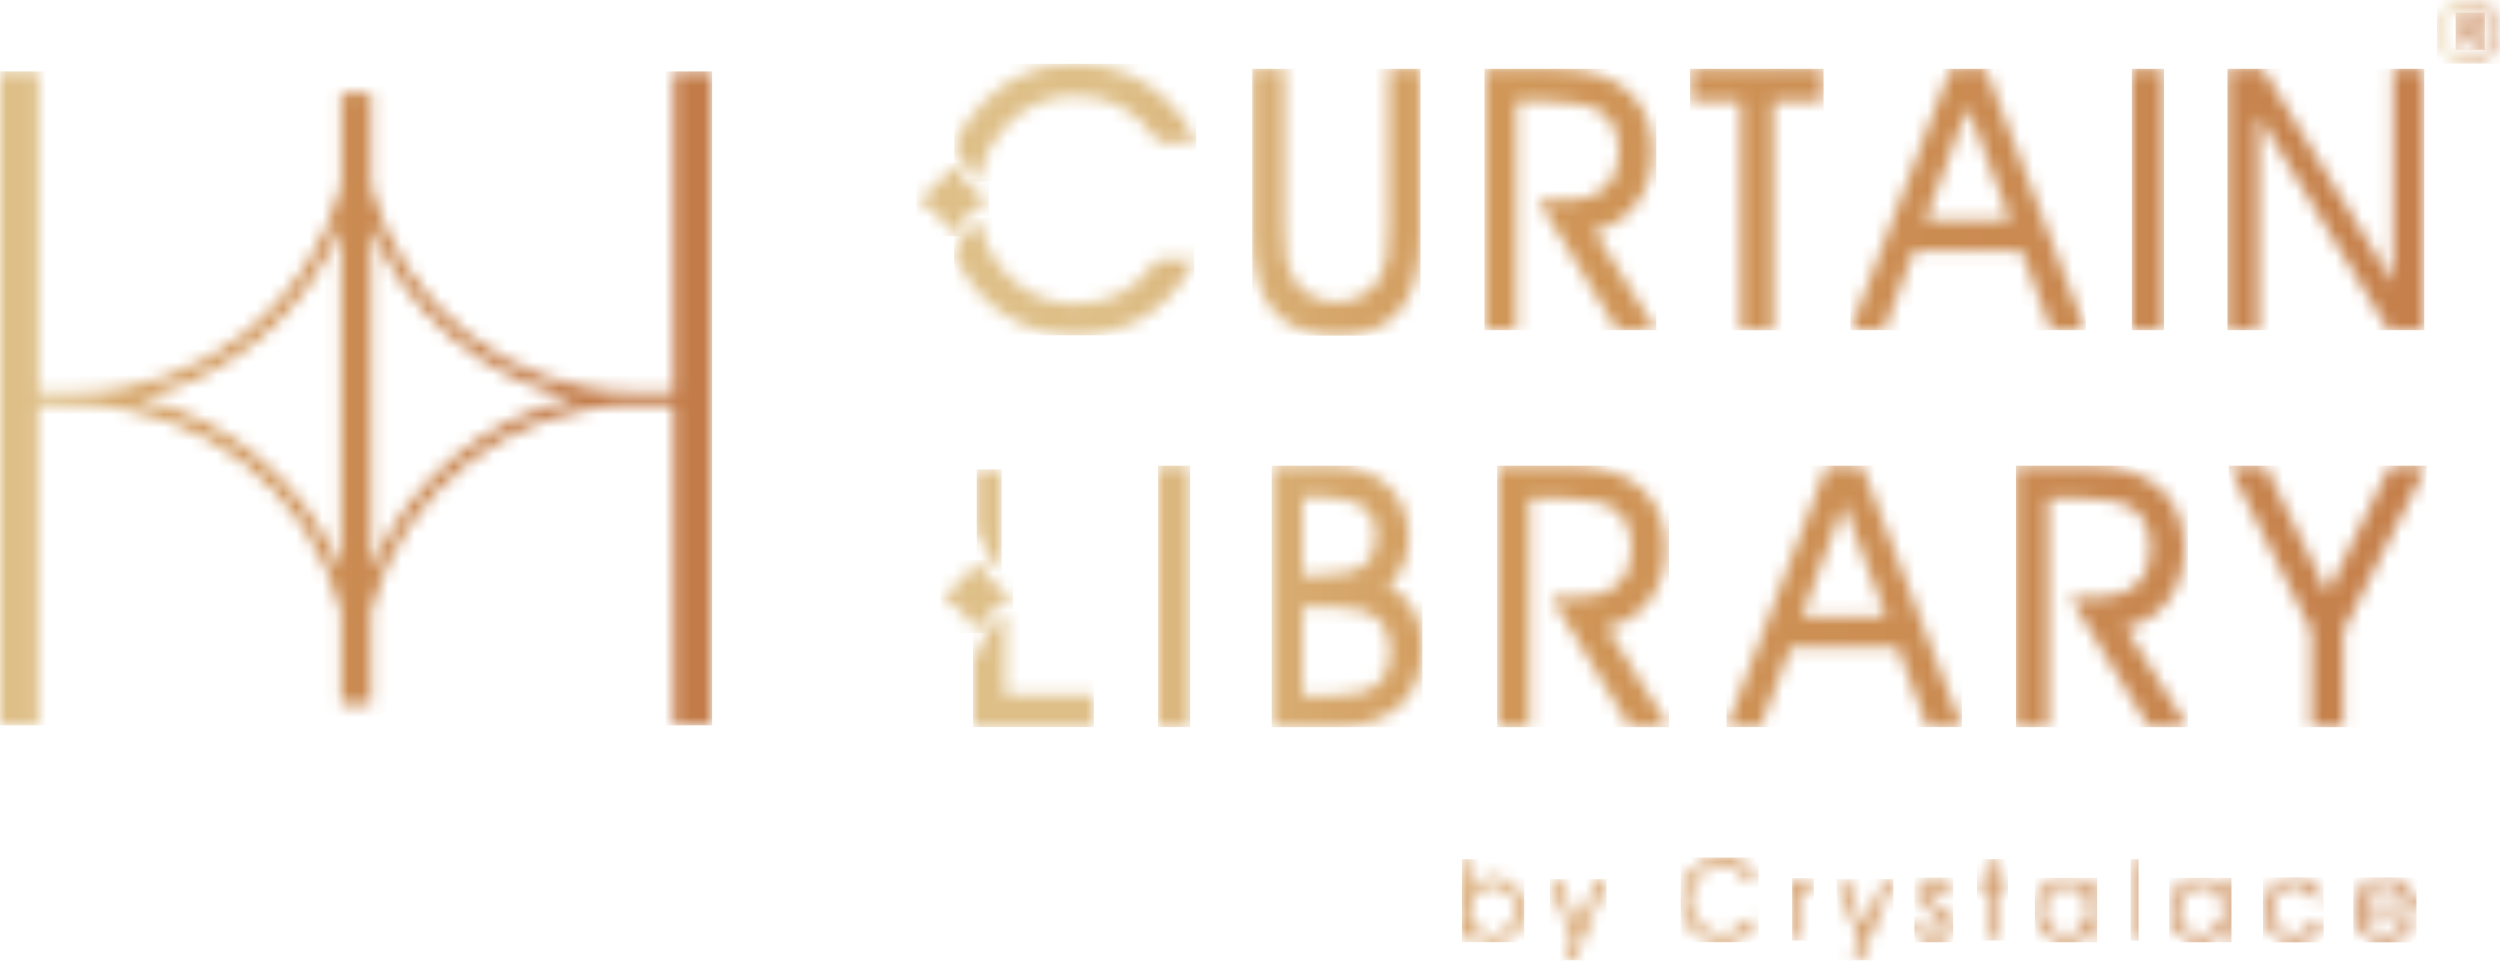 <svg xmlns="http://www.w3.org/2000/svg" width="190" height="73" viewBox="0 0 190 73" fill="none"><g clip-path="url(#clip0_1032_1119)"><mask id="mask0_1032_1119" style="mask-type:luminance" maskUnits="userSpaceOnUse" x="0" y="5" width="55" height="51"><path d="M10.445 30.278C17.468 28.753 23.238 23.777 25.919 17.2V43.347C23.238 36.77 17.468 31.802 10.445 30.278ZM28.193 17.208C30.874 23.777 36.644 28.753 43.667 30.285C36.644 31.809 30.874 36.786 28.193 43.355V17.208ZM51.189 5.426V29.79H48.244C38.607 29.79 30.496 23.114 28.2 14.106V7.034H25.927V14.106C23.631 23.114 15.512 29.79 5.876 29.79H2.93V5.426H0V55.129H2.923V30.773H5.868C15.505 30.773 23.616 37.449 25.919 46.457V53.529H28.193V46.457C30.488 37.449 38.607 30.773 48.236 30.773H51.182V55.129H54.105V5.426H51.182H51.189Z" fill="white"></path></mask><g mask="url(#mask0_1032_1119)"><path d="M54.12 5.426H0V55.129H54.12V5.426Z" fill="url(#paint0_linear_1032_1119)"></path></g><mask id="mask1_1032_1119" style="mask-type:luminance" maskUnits="userSpaceOnUse" x="95" y="5" width="13" height="21"><path d="M105.52 5.228V17.124C105.52 18.351 105.467 19.243 105.369 19.776C105.271 20.294 105.105 20.752 104.871 21.14C104.523 21.712 104.055 22.161 103.481 22.482C102.907 22.794 102.265 22.954 101.563 22.954C100.861 22.954 100.234 22.794 99.667 22.489C99.101 22.177 98.633 21.727 98.27 21.148C98.043 20.774 97.877 20.317 97.772 19.791C97.666 19.25 97.613 18.359 97.613 17.139V5.228H95.166V17.787C95.166 20.401 95.702 22.36 96.752 23.602C97.817 24.867 99.478 25.507 101.691 25.507C103.783 25.507 105.369 24.852 106.411 23.556C107.431 22.283 107.952 20.34 107.952 17.779V5.228H105.52Z" fill="white"></path></mask><g mask="url(#mask1_1032_1119)"><path d="M107.96 5.228H95.174V25.507H107.96V5.228Z" fill="url(#paint1_linear_1032_1119)"></path></g><mask id="mask2_1032_1119" style="mask-type:luminance" maskUnits="userSpaceOnUse" x="112" y="5" width="14" height="21"><path d="M112.816 5.228V25.095H115.255V7.697H117.717C119.673 7.697 121.07 8.017 121.863 8.642C122.634 9.252 123.026 10.273 123.026 11.683C123.026 12.734 122.687 13.565 121.977 14.228C121.274 14.891 120.353 15.226 119.22 15.226H116.917L122.913 25.103H125.866L121.138 17.505C122.369 17.299 123.412 16.682 124.235 15.661C125.149 14.533 125.609 13.131 125.609 11.508C125.609 9.518 124.952 7.956 123.653 6.859C122.369 5.777 120.542 5.228 118.216 5.228H112.801H112.816Z" fill="white"></path></mask><g mask="url(#mask2_1032_1119)"><path d="M125.881 5.228H112.816V25.095H125.881V5.228Z" fill="url(#paint2_linear_1032_1119)"></path></g><mask id="mask3_1032_1119" style="mask-type:luminance" maskUnits="userSpaceOnUse" x="128" y="5" width="11" height="21"><path d="M128.449 5.228V7.697H132.293V25.103H134.74V7.697H138.592V5.228H128.449Z" fill="white"></path></mask><g mask="url(#mask3_1032_1119)"><path d="M138.592 5.228H128.449V25.103H138.592V5.228Z" fill="url(#paint3_linear_1032_1119)"></path></g><mask id="mask4_1032_1119" style="mask-type:luminance" maskUnits="userSpaceOnUse" x="140" y="5" width="19" height="21"><path d="M149.543 8.139L152.767 16.735H146.348L149.543 8.139ZM148.236 5.228L140.623 25.095H143.199L145.487 19.037H153.621L155.879 25.095H158.507L150.993 5.411L150.925 5.228H148.236Z" fill="white"></path></mask><g mask="url(#mask4_1032_1119)"><path d="M158.515 5.228H140.623V25.095H158.515V5.228Z" fill="url(#paint4_linear_1032_1119)"></path></g><mask id="mask5_1032_1119" style="mask-type:luminance" maskUnits="userSpaceOnUse" x="162" y="5" width="3" height="21"><path d="M164.466 5.228H162.019V25.095H164.466V5.228Z" fill="white"></path></mask><g mask="url(#mask5_1032_1119)"><path d="M164.466 5.228H162.019V25.095H164.466V5.228Z" fill="url(#paint5_linear_1032_1119)"></path></g><mask id="mask6_1032_1119" style="mask-type:luminance" maskUnits="userSpaceOnUse" x="169" y="5" width="16" height="21"><path d="M181.874 5.228V21.498L172.071 5.365L171.988 5.228H169.284V25.103H171.648V8.81L181.534 25.103H184.253V5.228H181.874Z" fill="white"></path></mask><g mask="url(#mask6_1032_1119)"><path d="M184.245 5.228H169.284V25.095H184.245V5.228Z" fill="url(#paint6_linear_1032_1119)"></path></g><mask id="mask7_1032_1119" style="mask-type:luminance" maskUnits="userSpaceOnUse" x="88" y="35" width="3" height="21"><path d="M90.454 35.391H88.007V55.266H90.454V35.391Z" fill="white"></path></mask><g mask="url(#mask7_1032_1119)"><path d="M90.454 35.391H88.007V55.259H90.454V35.391Z" fill="url(#paint7_linear_1032_1119)"></path></g><mask id="mask8_1032_1119" style="mask-type:luminance" maskUnits="userSpaceOnUse" x="96" y="35" width="13" height="21"><path d="M99.01 46.136H101.367C102.817 46.136 103.912 46.426 104.622 46.99C105.316 47.546 105.656 48.369 105.656 49.513C105.656 50.656 105.324 51.479 104.644 52.02C103.957 52.569 102.862 52.85 101.389 52.85H99.003V46.144L99.01 46.136ZM99.01 37.799H100.604C101.956 37.799 102.968 38.051 103.625 38.538C104.267 39.019 104.576 39.72 104.576 40.695C104.576 41.793 104.259 42.547 103.594 43.004C102.907 43.477 101.661 43.721 99.879 43.721H99.003V37.799H99.01ZM96.646 35.391V55.266H101.17C103.428 55.266 105.165 54.74 106.328 53.696C107.507 52.645 108.096 51.09 108.096 49.071C108.096 47.935 107.816 46.929 107.257 46.083C106.797 45.39 106.2 44.864 105.467 44.521C105.921 44.155 106.283 43.713 106.547 43.195C106.895 42.532 107.068 41.755 107.068 40.893C107.068 39.217 106.517 37.868 105.422 36.877C104.342 35.894 102.854 35.399 101.004 35.399H96.639L96.646 35.391Z" fill="white"></path></mask><g mask="url(#mask8_1032_1119)"><path d="M108.103 35.391H96.647V55.266H108.103V35.391Z" fill="url(#paint8_linear_1032_1119)"></path></g><mask id="mask9_1032_1119" style="mask-type:luminance" maskUnits="userSpaceOnUse" x="113" y="35" width="14" height="21"><path d="M113.782 35.391V55.266H116.229V37.86H118.691C120.647 37.86 122.045 38.18 122.838 38.798C123.608 39.407 124.001 40.428 124.001 41.838C124.001 42.89 123.661 43.721 122.951 44.391C122.249 45.054 121.32 45.39 120.194 45.39H117.891L123.887 55.266H126.84L122.113 47.668C123.344 47.462 124.386 46.845 125.209 45.824C126.123 44.696 126.584 43.301 126.584 41.671C126.584 39.682 125.926 38.119 124.628 37.022C123.344 35.94 121.516 35.391 119.19 35.391H113.767H113.782Z" fill="white"></path></mask><g mask="url(#mask9_1032_1119)"><path d="M126.848 35.391H113.782V55.266H126.848V35.391Z" fill="url(#paint9_linear_1032_1119)"></path></g><mask id="mask10_1032_1119" style="mask-type:luminance" maskUnits="userSpaceOnUse" x="131" y="35" width="19" height="21"><path d="M140.132 38.302L143.357 46.899H136.938L140.132 38.302ZM138.833 35.391L131.221 55.266H133.796L136.084 49.208H144.218L146.476 55.266H149.104L141.582 35.574L141.514 35.391H138.826H138.833Z" fill="white"></path></mask><g mask="url(#mask10_1032_1119)"><path d="M149.104 35.391H131.213V55.259H149.104V35.391Z" fill="url(#paint10_linear_1032_1119)"></path></g><mask id="mask11_1032_1119" style="mask-type:luminance" maskUnits="userSpaceOnUse" x="153" y="35" width="14" height="21"><path d="M153.213 35.391V55.266H155.66V37.86H158.122C160.078 37.86 161.475 38.18 162.268 38.798C163.038 39.407 163.431 40.428 163.431 41.838C163.431 42.89 163.091 43.721 162.381 44.391C161.679 45.054 160.75 45.39 159.625 45.39H157.321L163.318 55.266H166.271L161.543 47.668C162.774 47.462 163.816 46.845 164.639 45.824C165.553 44.696 166.014 43.294 166.014 41.671C166.014 39.682 165.357 38.119 164.058 37.022C162.774 35.94 160.946 35.391 158.62 35.391H153.198H153.213Z" fill="white"></path></mask><g mask="url(#mask11_1032_1119)"><path d="M166.278 35.391H153.213V55.266H166.278V35.391Z" fill="url(#paint11_linear_1032_1119)"></path></g><mask id="mask12_1032_1119" style="mask-type:luminance" maskUnits="userSpaceOnUse" x="169" y="35" width="16" height="21"><path d="M181.662 35.391L176.889 45.054L172.162 35.391H169.382L175.658 47.927V55.259H178.09V47.95L184.426 35.391H181.662Z" fill="white"></path></mask><g mask="url(#mask12_1032_1119)"><path d="M184.426 35.391H169.382V55.266H184.426V35.391Z" fill="url(#paint12_linear_1032_1119)"></path></g><mask id="mask13_1032_1119" style="mask-type:luminance" maskUnits="userSpaceOnUse" x="72" y="4" width="19" height="10"><path d="M77.932 5.571C76.776 6.051 75.712 6.775 74.775 7.727C73.838 8.665 73.091 9.739 72.57 10.928L72.517 11.05L73.015 12.071C73.249 12.544 73.567 13.001 73.959 13.413L74.322 13.801L74.435 13.283C74.745 11.904 75.409 10.662 76.414 9.602C77.864 8.07 79.639 7.293 81.693 7.293C82.999 7.293 84.17 7.567 85.174 8.101C86.179 8.634 87.115 9.503 87.954 10.677L88.037 10.799H90.907L90.688 10.38C89.766 8.619 88.513 7.24 86.957 6.287C85.401 5.327 83.626 4.847 81.685 4.847C80.341 4.847 79.072 5.091 77.917 5.571" fill="white"></path></mask><g mask="url(#mask13_1032_1119)"><path d="M90.914 4.847H72.517V13.801H90.914V4.847Z" fill="url(#paint13_linear_1032_1119)"></path></g><mask id="mask14_1032_1119" style="mask-type:luminance" maskUnits="userSpaceOnUse" x="72" y="16" width="19" height="10"><path d="M73.959 16.926C73.567 17.337 73.257 17.787 73.023 18.259L72.517 19.296L72.57 19.418C73.053 20.546 73.733 21.575 74.594 22.474C76.504 24.471 78.898 25.484 81.708 25.484C83.649 25.484 85.401 25.027 86.904 24.12C88.407 23.213 89.63 21.887 90.552 20.18L90.778 19.761H87.924L87.84 19.875C87.07 20.95 86.171 21.758 85.159 22.291C84.147 22.824 82.984 23.091 81.708 23.091C79.669 23.091 77.894 22.314 76.436 20.782C75.424 19.715 74.752 18.465 74.443 17.063L74.329 16.537L73.967 16.926H73.959Z" fill="white"></path></mask><g mask="url(#mask14_1032_1119)"><path d="M90.763 16.537H72.509V25.484H90.763V16.537Z" fill="url(#paint14_linear_1032_1119)"></path></g><mask id="mask15_1032_1119" style="mask-type:luminance" maskUnits="userSpaceOnUse" x="74" y="35" width="3" height="9"><path d="M74.231 35.673V40.345L75.092 42.105C75.349 42.631 75.704 43.111 76.119 43.523V35.681H74.224L74.231 35.673Z" fill="white"></path></mask><g mask="url(#mask15_1032_1119)"><path d="M76.127 35.673H74.232V43.515H76.127V35.673Z" fill="url(#paint15_linear_1032_1119)"></path></g><mask id="mask16_1032_1119" style="mask-type:luminance" maskUnits="userSpaceOnUse" x="73" y="46" width="11" height="10"><path d="M75.93 46.929C75.477 47.371 75.115 47.874 74.843 48.423L73.952 50.244V55.266H83.135V52.828H76.406V46.464L75.923 46.937L75.93 46.929Z" fill="white"></path></mask><g mask="url(#mask16_1032_1119)"><path d="M83.135 46.456H73.952V55.258H83.135V46.456Z" fill="url(#paint16_linear_1032_1119)"></path></g><mask id="mask17_1032_1119" style="mask-type:luminance" maskUnits="userSpaceOnUse" x="71" y="42" width="6" height="7"><path d="M71.467 45.321C72.668 45.923 73.642 46.906 74.231 48.11C74.82 46.899 75.802 45.916 76.995 45.321C75.795 44.727 74.82 43.736 74.231 42.532C73.642 43.736 72.66 44.727 71.467 45.321Z" fill="white"></path></mask><g mask="url(#mask17_1032_1119)"><path d="M76.995 42.54H71.467V48.118H76.995V42.54Z" fill="url(#paint17_linear_1032_1119)"></path></g><mask id="mask18_1032_1119" style="mask-type:luminance" maskUnits="userSpaceOnUse" x="69" y="12" width="7" height="6"><path d="M69.647 15.165C70.848 15.768 71.822 16.751 72.411 17.955C73 16.751 73.982 15.76 75.175 15.165C73.974 14.571 73 13.588 72.411 12.376C71.822 13.588 70.84 14.571 69.647 15.165Z" fill="white"></path></mask><g mask="url(#mask18_1032_1119)"><path d="M75.175 12.376H69.647V17.955H75.175V12.376Z" fill="url(#paint18_linear_1032_1119)"></path></g><mask id="mask19_1032_1119" style="mask-type:luminance" maskUnits="userSpaceOnUse" x="111" y="65" width="5" height="7"><path d="M112.219 70.5C111.872 70.135 111.691 69.7 111.691 69.197C111.691 68.664 111.864 68.206 112.204 67.833C112.552 67.46 112.959 67.269 113.443 67.269C113.926 67.269 114.349 67.452 114.696 67.81C115.044 68.168 115.217 68.61 115.217 69.129C115.217 69.677 115.044 70.135 114.696 70.5C114.349 70.866 113.926 71.057 113.428 71.057C112.974 71.057 112.567 70.874 112.219 70.5ZM111.109 65.295V71.483H111.698L111.675 70.584C111.879 70.912 112.136 71.171 112.446 71.346C112.755 71.522 113.095 71.605 113.48 71.605C114.137 71.605 114.704 71.369 115.165 70.904C115.625 70.432 115.852 69.868 115.852 69.205C115.852 68.488 115.625 67.894 115.18 67.421C114.734 66.949 114.168 66.713 113.48 66.713C113.103 66.713 112.755 66.797 112.446 66.98C112.136 67.155 111.879 67.406 111.675 67.742C111.691 67.513 111.698 67.3 111.706 67.109C111.713 66.918 111.713 66.781 111.713 66.705V65.311H111.109V65.295Z" fill="white"></path></mask><g mask="url(#mask19_1032_1119)"><path d="M115.844 65.295H111.109V71.605H115.844V65.295Z" fill="url(#paint19_linear_1032_1119)"></path></g><mask id="mask20_1032_1119" style="mask-type:luminance" maskUnits="userSpaceOnUse" x="117" y="66" width="6" height="7"><path d="M121.41 66.812L119.907 70.607L118.465 66.812H117.793L119.575 71.476L118.963 73H119.598L122.098 66.812H121.41Z" fill="white"></path></mask><g mask="url(#mask20_1032_1119)"><path d="M122.098 66.812H117.793V73H122.098V66.812Z" fill="url(#paint20_linear_1032_1119)"></path></g><mask id="mask21_1032_1119" style="mask-type:luminance" maskUnits="userSpaceOnUse" x="127" y="65" width="7" height="7"><path d="M129.673 65.402C129.31 65.554 128.985 65.775 128.691 66.073C128.381 66.385 128.139 66.736 127.981 67.124C127.815 67.513 127.739 67.924 127.739 68.359C127.739 69.281 128.041 70.051 128.638 70.676C129.234 71.3 129.975 71.613 130.851 71.613C131.462 71.613 131.999 71.468 132.467 71.186C132.935 70.904 133.313 70.493 133.6 69.959H132.882C132.625 70.317 132.331 70.584 131.991 70.76C131.651 70.935 131.274 71.026 130.843 71.026C130.163 71.026 129.574 70.775 129.091 70.257C128.6 69.746 128.358 69.129 128.358 68.397C128.358 67.665 128.6 67.056 129.083 66.545C129.567 66.034 130.156 65.775 130.843 65.775C131.281 65.775 131.666 65.867 131.999 66.042C132.338 66.225 132.641 66.507 132.92 66.896H133.645C133.358 66.347 132.965 65.92 132.482 65.615C131.999 65.318 131.447 65.166 130.836 65.166C130.413 65.166 130.02 65.242 129.665 65.387" fill="white"></path></mask><g mask="url(#mask21_1032_1119)"><path d="M133.652 65.174H127.731V71.606H133.652V65.174Z" fill="url(#paint21_linear_1032_1119)"></path></g><mask id="mask22_1032_1119" style="mask-type:luminance" maskUnits="userSpaceOnUse" x="136" y="66" width="2" height="6"><path d="M137.24 66.896C137.066 66.995 136.908 67.147 136.757 67.353V66.812H136.205V71.491H136.802V68.671C136.802 68.237 136.885 67.932 137.044 67.742C137.202 67.551 137.474 67.437 137.844 67.406V66.758C137.61 66.758 137.414 66.812 137.24 66.911" fill="white"></path></mask><g mask="url(#mask22_1032_1119)"><path d="M137.844 66.743H136.205V71.483H137.844V66.743Z" fill="url(#paint22_linear_1032_1119)"></path></g><mask id="mask23_1032_1119" style="mask-type:luminance" maskUnits="userSpaceOnUse" x="139" y="66" width="5" height="7"><path d="M143.206 66.812L141.703 70.607L140.268 66.812H139.589L141.371 71.476L140.759 73H141.394L143.893 66.812H143.206Z" fill="white"></path></mask><g mask="url(#mask23_1032_1119)"><path d="M143.893 66.812H139.589V73H143.893V66.812Z" fill="url(#paint23_linear_1032_1119)"></path></g><mask id="mask24_1032_1119" style="mask-type:luminance" maskUnits="userSpaceOnUse" x="145" y="66" width="4" height="6"><path d="M146.091 67.079C145.827 67.338 145.698 67.65 145.698 68.023C145.698 68.336 145.774 68.588 145.925 68.77C146.076 68.961 146.416 69.151 146.937 69.342C147.254 69.464 147.481 69.586 147.602 69.723C147.722 69.86 147.783 70.043 147.783 70.264C147.783 70.485 147.707 70.676 147.556 70.82C147.405 70.965 147.209 71.041 146.975 71.041C146.741 71.041 146.522 70.95 146.355 70.752C146.189 70.561 146.106 70.317 146.106 70.028V70.013H145.487C145.494 70.5 145.638 70.889 145.902 71.179C146.167 71.468 146.522 71.613 146.96 71.613C147.398 71.613 147.738 71.483 148.017 71.217C148.296 70.95 148.432 70.622 148.432 70.218C148.432 69.898 148.364 69.632 148.228 69.426C148.092 69.22 147.881 69.052 147.594 68.93C147.518 68.892 147.375 68.847 147.156 68.786C146.937 68.725 146.771 68.656 146.658 68.58C146.544 68.504 146.461 68.42 146.408 68.328C146.355 68.237 146.325 68.123 146.325 67.993C146.325 67.787 146.386 67.62 146.514 67.483C146.642 67.353 146.809 67.284 147.005 67.284C147.216 67.284 147.39 67.345 147.511 67.467C147.632 67.589 147.7 67.757 147.715 67.985H148.364C148.349 67.574 148.221 67.261 147.994 67.033C147.76 66.804 147.451 66.698 147.05 66.698C146.673 66.698 146.355 66.827 146.091 67.086" fill="white"></path></mask><g mask="url(#mask24_1032_1119)"><path d="M148.44 66.698H145.495V71.613H148.44V66.698Z" fill="url(#paint24_linear_1032_1119)"></path></g><mask id="mask25_1032_1119" style="mask-type:luminance" maskUnits="userSpaceOnUse" x="150" y="65" width="3" height="7"><path d="M151.129 65.295V66.812H150.252V67.414H151.129V71.491H151.725V67.414H152.601V66.812H151.725V65.295H151.129Z" fill="white"></path></mask><g mask="url(#mask25_1032_1119)"><path d="M152.609 65.295H150.252V71.483H152.609V65.295Z" fill="url(#paint25_linear_1032_1119)"></path></g><mask id="mask26_1032_1119" style="mask-type:luminance" maskUnits="userSpaceOnUse" x="154" y="66" width="6" height="6"><path d="M155.788 70.516C155.441 70.157 155.267 69.715 155.267 69.197C155.267 68.679 155.441 68.191 155.788 67.826C156.136 67.46 156.559 67.269 157.057 67.269C157.518 67.269 157.918 67.452 158.265 67.826C158.613 68.199 158.794 68.626 158.794 69.121C158.794 69.654 158.62 70.112 158.273 70.485C157.926 70.866 157.51 71.049 157.042 71.049C156.574 71.049 156.136 70.866 155.788 70.508M155.343 67.414C154.882 67.879 154.648 68.473 154.648 69.174C154.648 69.876 154.874 70.439 155.328 70.912C155.781 71.384 156.347 71.613 157.027 71.613C157.427 71.613 157.79 71.529 158.099 71.346C158.409 71.171 158.658 70.912 158.839 70.584L158.786 71.491H159.383V66.812H158.786L158.847 67.749C158.651 67.422 158.401 67.162 158.099 66.98C157.79 66.797 157.45 66.705 157.08 66.705C156.385 66.705 155.803 66.941 155.343 67.406" fill="white"></path></mask><g mask="url(#mask26_1032_1119)"><path d="M159.383 66.713H154.648V71.614H159.383V66.713Z" fill="url(#paint26_linear_1032_1119)"></path></g><mask id="mask27_1032_1119" style="mask-type:luminance" maskUnits="userSpaceOnUse" x="161" y="65" width="2" height="7"><path d="M162.532 65.295H161.928V71.483H162.532V65.295Z" fill="white"></path></mask><g mask="url(#mask27_1032_1119)"><path d="M162.532 65.295H161.928V71.483H162.532V65.295Z" fill="url(#paint27_linear_1032_1119)"></path></g><mask id="mask28_1032_1119" style="mask-type:luminance" maskUnits="userSpaceOnUse" x="164" y="66" width="6" height="6"><path d="M165.999 70.516C165.651 70.157 165.478 69.715 165.478 69.197C165.478 68.679 165.651 68.191 165.999 67.826C166.346 67.46 166.769 67.269 167.268 67.269C167.728 67.269 168.129 67.452 168.476 67.826C168.823 68.191 168.997 68.626 168.997 69.121C168.997 69.654 168.823 70.112 168.476 70.485C168.129 70.866 167.721 71.049 167.245 71.049C166.769 71.049 166.339 70.866 165.991 70.508M165.546 67.414C165.085 67.879 164.851 68.473 164.851 69.174C164.851 69.876 165.078 70.439 165.531 70.912C165.984 71.384 166.55 71.613 167.23 71.613C167.638 71.613 167.993 71.529 168.302 71.346C168.612 71.171 168.861 70.912 169.042 70.584L168.99 71.491H169.586V66.812H168.99L169.05 67.749C168.854 67.422 168.604 67.162 168.302 66.98C168 66.797 167.66 66.705 167.283 66.705C166.588 66.705 166.006 66.941 165.546 67.406" fill="white"></path></mask><g mask="url(#mask28_1032_1119)"><path d="M169.594 66.713H164.859V71.613H169.594V66.713Z" fill="url(#paint28_linear_1032_1119)"></path></g><mask id="mask29_1032_1119" style="mask-type:luminance" maskUnits="userSpaceOnUse" x="171" y="66" width="6" height="6"><path d="M172.69 67.406C172.222 67.886 171.988 68.466 171.988 69.136C171.988 69.807 172.222 70.409 172.683 70.897C173.143 71.384 173.71 71.621 174.389 71.621C174.911 71.621 175.364 71.483 175.741 71.209C176.119 70.935 176.406 70.538 176.587 70.028H175.923C175.779 70.356 175.575 70.607 175.303 70.782C175.031 70.958 174.722 71.049 174.359 71.049C173.861 71.049 173.445 70.866 173.113 70.508C172.781 70.142 172.607 69.692 172.607 69.159C172.607 68.626 172.773 68.168 173.106 67.803C173.438 67.437 173.846 67.254 174.321 67.254C174.684 67.254 175.001 67.338 175.258 67.498C175.522 67.658 175.741 67.909 175.923 68.252H176.587C176.383 67.757 176.089 67.368 175.711 67.094C175.326 66.82 174.888 66.69 174.389 66.69C173.725 66.69 173.151 66.926 172.683 67.406" fill="white"></path></mask><g mask="url(#mask29_1032_1119)"><path d="M176.595 66.682H171.988V71.62H176.595V66.682Z" fill="url(#paint29_linear_1032_1119)"></path></g><mask id="mask30_1032_1119" style="mask-type:luminance" maskUnits="userSpaceOnUse" x="178" y="66" width="6" height="6"><path d="M180.061 67.681C180.378 67.391 180.756 67.246 181.202 67.246C181.685 67.246 182.078 67.376 182.38 67.643C182.682 67.909 182.893 68.306 183.007 68.824H179.495C179.555 68.351 179.744 67.963 180.061 67.673M179.54 67.383C179.087 67.856 178.853 68.443 178.853 69.144C178.853 69.845 179.079 70.439 179.54 70.912C180.001 71.384 180.575 71.621 181.27 71.621C181.776 71.621 182.221 71.484 182.614 71.201C182.999 70.927 183.301 70.523 183.513 70.005H182.841C182.689 70.333 182.478 70.592 182.199 70.767C181.919 70.95 181.609 71.041 181.255 71.041C180.764 71.041 180.356 70.882 180.016 70.561C179.684 70.241 179.502 69.83 179.472 69.334H183.656V69.319C183.656 68.527 183.437 67.886 182.992 67.406C182.554 66.926 181.972 66.682 181.247 66.682C180.522 66.682 179.986 66.919 179.533 67.383" fill="white"></path></mask><g mask="url(#mask30_1032_1119)"><path d="M183.656 66.682H178.853V71.621H183.656V66.682Z" fill="url(#paint30_linear_1032_1119)"></path></g><mask id="mask31_1032_1119" style="mask-type:luminance" maskUnits="userSpaceOnUse" x="185" y="0" width="5" height="5"><path d="M186.836 4.306C186.594 4.207 186.367 4.054 186.179 3.864C185.99 3.666 185.839 3.445 185.733 3.201C185.635 2.957 185.582 2.698 185.582 2.431C185.582 2.164 185.635 1.898 185.74 1.654C185.846 1.402 185.997 1.181 186.194 0.975C186.382 0.785 186.601 0.64 186.843 0.541C187.085 0.442 187.342 0.389 187.613 0.389C187.885 0.389 188.157 0.442 188.399 0.541C188.648 0.648 188.867 0.793 189.063 0.991C189.252 1.181 189.396 1.402 189.494 1.646C189.592 1.898 189.645 2.164 189.645 2.439C189.645 2.713 189.592 2.98 189.494 3.224C189.396 3.46 189.252 3.681 189.063 3.864C188.867 4.062 188.641 4.214 188.391 4.313C188.142 4.42 187.878 4.466 187.613 4.466C187.349 4.466 187.092 4.412 186.843 4.313M186.692 0.175C186.405 0.297 186.156 0.465 185.929 0.694C185.703 0.93 185.521 1.196 185.401 1.494C185.28 1.791 185.219 2.103 185.219 2.416C185.219 2.728 185.28 3.041 185.401 3.338C185.521 3.628 185.695 3.894 185.922 4.123C186.148 4.352 186.405 4.534 186.692 4.656C186.979 4.778 187.289 4.839 187.606 4.839C187.923 4.839 188.225 4.778 188.52 4.656C188.814 4.534 189.079 4.352 189.313 4.123C189.539 3.902 189.713 3.643 189.826 3.353C189.94 3.064 190 2.751 190 2.431C190 2.111 189.94 1.791 189.826 1.501C189.705 1.212 189.532 0.945 189.313 0.724C189.094 0.495 188.829 0.312 188.542 0.198C188.255 0.076 187.938 0.015 187.613 0.015C187.289 0.015 186.979 0.076 186.7 0.191" fill="white"></path></mask><g mask="url(#mask31_1032_1119)"><path d="M189.992 0H185.212V4.832H189.992V0Z" fill="url(#paint31_linear_1032_1119)"></path></g><mask id="mask32_1032_1119" style="mask-type:luminance" maskUnits="userSpaceOnUse" x="186" y="0" width="3" height="4"><path d="M187.145 1.349H187.598C187.855 1.349 188.044 1.387 188.157 1.456C188.263 1.524 188.316 1.631 188.316 1.791C188.316 1.951 188.271 2.05 188.172 2.111C188.067 2.18 187.878 2.21 187.598 2.21H187.145V1.341V1.349ZM186.632 0.96V3.788H187.145V2.591H187.681L188.248 3.788H188.829L188.225 2.522C188.399 2.484 188.542 2.401 188.648 2.286C188.769 2.149 188.837 1.974 188.837 1.768C188.837 1.494 188.739 1.288 188.542 1.151C188.354 1.021 188.059 0.96 187.674 0.96H186.632Z" fill="white"></path></mask><g mask="url(#mask32_1032_1119)"><path d="M188.845 0.96H186.632V3.788H188.845V0.96Z" fill="url(#paint32_linear_1032_1119)"></path></g></g><defs><linearGradient id="paint0_linear_1032_1119" x1="-1.212" y1="28.016" x2="52.908" y2="28.016" gradientUnits="userSpaceOnUse"><stop stop-color="#DEBF88"></stop><stop offset="0.09" stop-color="#DEBF88"></stop><stop offset="0.27" stop-color="#D19859"></stop><stop offset="0.8" stop-color="#C37C49"></stop><stop offset="1" stop-color="#C37C49"></stop></linearGradient><linearGradient id="paint1_linear_1032_1119" x1="70.121" y1="15.009" x2="225.275" y2="15.009" gradientUnits="userSpaceOnUse"><stop stop-color="#DEBF88"></stop><stop offset="0.09" stop-color="#DEBF88"></stop><stop offset="0.27" stop-color="#D19859"></stop><stop offset="0.8" stop-color="#C37C49"></stop><stop offset="1" stop-color="#C37C49"></stop></linearGradient><linearGradient id="paint2_linear_1032_1119" x1="70.461" y1="15.611" x2="225.614" y2="15.611" gradientUnits="userSpaceOnUse"><stop stop-color="#DEBF88"></stop><stop offset="0.09" stop-color="#DEBF88"></stop><stop offset="0.27" stop-color="#D19859"></stop><stop offset="0.8" stop-color="#C37C49"></stop><stop offset="1" stop-color="#C37C49"></stop></linearGradient><linearGradient id="paint3_linear_1032_1119" x1="70.642" y1="16.03" x2="225.796" y2="16.03" gradientUnits="userSpaceOnUse"><stop stop-color="#DEBF88"></stop><stop offset="0.09" stop-color="#DEBF88"></stop><stop offset="0.27" stop-color="#D19859"></stop><stop offset="0.8" stop-color="#C37C49"></stop><stop offset="1" stop-color="#C37C49"></stop></linearGradient><linearGradient id="paint4_linear_1032_1119" x1="70.566" y1="15.855" x2="225.72" y2="15.855" gradientUnits="userSpaceOnUse"><stop stop-color="#DEBF88"></stop><stop offset="0.09" stop-color="#DEBF88"></stop><stop offset="0.27" stop-color="#D19859"></stop><stop offset="0.8" stop-color="#C37C49"></stop><stop offset="1" stop-color="#C37C49"></stop></linearGradient><linearGradient id="paint5_linear_1032_1119" x1="70.415" y1="15.504" x2="225.569" y2="15.504" gradientUnits="userSpaceOnUse"><stop stop-color="#DEBF88"></stop><stop offset="0.09" stop-color="#DEBF88"></stop><stop offset="0.27" stop-color="#D19859"></stop><stop offset="0.8" stop-color="#C37C49"></stop><stop offset="1" stop-color="#C37C49"></stop></linearGradient><linearGradient id="paint6_linear_1032_1119" x1="70.891" y1="16.625" x2="226.045" y2="16.625" gradientUnits="userSpaceOnUse"><stop stop-color="#DEBF88"></stop><stop offset="0.09" stop-color="#DEBF88"></stop><stop offset="0.27" stop-color="#D19859"></stop><stop offset="0.8" stop-color="#C37C49"></stop><stop offset="1" stop-color="#C37C49"></stop></linearGradient><linearGradient id="paint7_linear_1032_1119" x1="69.433" y1="43.328" x2="224.587" y2="43.328" gradientUnits="userSpaceOnUse"><stop stop-color="#DEBF88"></stop><stop offset="0.09" stop-color="#DEBF88"></stop><stop offset="0.27" stop-color="#D19859"></stop><stop offset="0.8" stop-color="#C37C49"></stop><stop offset="1" stop-color="#C37C49"></stop></linearGradient><linearGradient id="paint8_linear_1032_1119" x1="70.423" y1="45.675" x2="225.577" y2="45.675" gradientUnits="userSpaceOnUse"><stop stop-color="#DEBF88"></stop><stop offset="0.09" stop-color="#DEBF88"></stop><stop offset="0.27" stop-color="#D19859"></stop><stop offset="0.8" stop-color="#C37C49"></stop><stop offset="1" stop-color="#C37C49"></stop></linearGradient><linearGradient id="paint9_linear_1032_1119" x1="70.46" y1="45.767" x2="225.614" y2="45.767" gradientUnits="userSpaceOnUse"><stop stop-color="#DEBF88"></stop><stop offset="0.09" stop-color="#DEBF88"></stop><stop offset="0.27" stop-color="#D19859"></stop><stop offset="0.8" stop-color="#C37C49"></stop><stop offset="1" stop-color="#C37C49"></stop></linearGradient><linearGradient id="paint10_linear_1032_1119" x1="70.596" y1="46.079" x2="225.75" y2="46.079" gradientUnits="userSpaceOnUse"><stop stop-color="#DEBF88"></stop><stop offset="0.09" stop-color="#DEBF88"></stop><stop offset="0.27" stop-color="#D19859"></stop><stop offset="0.8" stop-color="#C37C49"></stop><stop offset="1" stop-color="#C37C49"></stop></linearGradient><linearGradient id="paint11_linear_1032_1119" x1="70.46" y1="45.767" x2="225.614" y2="45.767" gradientUnits="userSpaceOnUse"><stop stop-color="#DEBF88"></stop><stop offset="0.09" stop-color="#DEBF88"></stop><stop offset="0.27" stop-color="#D19859"></stop><stop offset="0.8" stop-color="#C37C49"></stop><stop offset="1" stop-color="#C37C49"></stop></linearGradient><linearGradient id="paint12_linear_1032_1119" x1="70.34" y1="45.485" x2="225.494" y2="45.485" gradientUnits="userSpaceOnUse"><stop stop-color="#DEBF88"></stop><stop offset="0.09" stop-color="#DEBF88"></stop><stop offset="0.27" stop-color="#D19859"></stop><stop offset="0.8" stop-color="#C37C49"></stop><stop offset="1" stop-color="#C37C49"></stop></linearGradient><linearGradient id="paint13_linear_1032_1119" x1="70.536" y1="9.949" x2="225.69" y2="9.949" gradientUnits="userSpaceOnUse"><stop stop-color="#DEBF88"></stop><stop offset="0.09" stop-color="#DEBF88"></stop><stop offset="0.27" stop-color="#D19859"></stop><stop offset="0.8" stop-color="#C37C49"></stop><stop offset="1" stop-color="#C37C49"></stop></linearGradient><linearGradient id="paint14_linear_1032_1119" x1="70.505" y1="21.563" x2="225.659" y2="21.563" gradientUnits="userSpaceOnUse"><stop stop-color="#DEBF88"></stop><stop offset="0.09" stop-color="#DEBF88"></stop><stop offset="0.27" stop-color="#D19859"></stop><stop offset="0.8" stop-color="#C37C49"></stop><stop offset="1" stop-color="#C37C49"></stop></linearGradient><linearGradient id="paint15_linear_1032_1119" x1="70.536" y1="40.226" x2="225.69" y2="40.226" gradientUnits="userSpaceOnUse"><stop stop-color="#DEBF88"></stop><stop offset="0.09" stop-color="#DEBF88"></stop><stop offset="0.27" stop-color="#D19859"></stop><stop offset="0.8" stop-color="#C37C49"></stop><stop offset="1" stop-color="#C37C49"></stop></linearGradient><linearGradient id="paint16_linear_1032_1119" x1="70.43" y1="51.215" x2="225.584" y2="51.215" gradientUnits="userSpaceOnUse"><stop stop-color="#DEBF88"></stop><stop offset="0.09" stop-color="#DEBF88"></stop><stop offset="0.27" stop-color="#D19859"></stop><stop offset="0.8" stop-color="#C37C49"></stop><stop offset="1" stop-color="#C37C49"></stop></linearGradient><linearGradient id="paint17_linear_1032_1119" x1="70.453" y1="45.744" x2="225.607" y2="45.744" gradientUnits="userSpaceOnUse"><stop stop-color="#DEBF88"></stop><stop offset="0.09" stop-color="#DEBF88"></stop><stop offset="0.27" stop-color="#D19859"></stop><stop offset="0.8" stop-color="#C37C49"></stop><stop offset="1" stop-color="#C37C49"></stop></linearGradient><linearGradient id="paint18_linear_1032_1119" x1="70.453" y1="15.588" x2="225.607" y2="15.588" gradientUnits="userSpaceOnUse"><stop stop-color="#DEBF88"></stop><stop offset="0.09" stop-color="#DEBF88"></stop><stop offset="0.27" stop-color="#D19859"></stop><stop offset="0.8" stop-color="#C37C49"></stop><stop offset="1" stop-color="#C37C49"></stop></linearGradient><linearGradient id="paint19_linear_1032_1119" x1="70.604" y1="69.239" x2="225.758" y2="69.239" gradientUnits="userSpaceOnUse"><stop stop-color="#DEBF88"></stop><stop offset="0.09" stop-color="#DEBF88"></stop><stop offset="0.27" stop-color="#D19859"></stop><stop offset="0.8" stop-color="#C37C49"></stop><stop offset="1" stop-color="#C37C49"></stop></linearGradient><linearGradient id="paint20_linear_1032_1119" x1="70.174" y1="69.666" x2="225.327" y2="69.666" gradientUnits="userSpaceOnUse"><stop stop-color="#DEBF88"></stop><stop offset="0.09" stop-color="#DEBF88"></stop><stop offset="0.27" stop-color="#D19859"></stop><stop offset="0.8" stop-color="#C37C49"></stop><stop offset="1" stop-color="#C37C49"></stop></linearGradient><linearGradient id="paint21_linear_1032_1119" x1="70.747" y1="69.513" x2="225.901" y2="69.513" gradientUnits="userSpaceOnUse"><stop stop-color="#DEBF88"></stop><stop offset="0.09" stop-color="#DEBF88"></stop><stop offset="0.27" stop-color="#D19859"></stop><stop offset="0.8" stop-color="#C37C49"></stop><stop offset="1" stop-color="#C37C49"></stop></linearGradient><linearGradient id="paint22_linear_1032_1119" x1="68.905" y1="65.871" x2="224.059" y2="65.871" gradientUnits="userSpaceOnUse"><stop stop-color="#DEBF88"></stop><stop offset="0.09" stop-color="#DEBF88"></stop><stop offset="0.27" stop-color="#D19859"></stop><stop offset="0.8" stop-color="#C37C49"></stop><stop offset="1" stop-color="#C37C49"></stop></linearGradient><linearGradient id="paint23_linear_1032_1119" x1="70.174" y1="69.666" x2="225.327" y2="69.666" gradientUnits="userSpaceOnUse"><stop stop-color="#DEBF88"></stop><stop offset="0.09" stop-color="#DEBF88"></stop><stop offset="0.27" stop-color="#D19859"></stop><stop offset="0.8" stop-color="#C37C49"></stop><stop offset="1" stop-color="#C37C49"></stop></linearGradient><linearGradient id="paint24_linear_1032_1119" x1="70.189" y1="68.949" x2="225.343" y2="68.949" gradientUnits="userSpaceOnUse"><stop stop-color="#DEBF88"></stop><stop offset="0.09" stop-color="#DEBF88"></stop><stop offset="0.27" stop-color="#D19859"></stop><stop offset="0.8" stop-color="#C37C49"></stop><stop offset="1" stop-color="#C37C49"></stop></linearGradient><linearGradient id="paint25_linear_1032_1119" x1="70.136" y1="68.065" x2="225.29" y2="68.065" gradientUnits="userSpaceOnUse"><stop stop-color="#DEBF88"></stop><stop offset="0.09" stop-color="#DEBF88"></stop><stop offset="0.27" stop-color="#D19859"></stop><stop offset="0.8" stop-color="#C37C49"></stop><stop offset="1" stop-color="#C37C49"></stop></linearGradient><linearGradient id="paint26_linear_1032_1119" x1="70.604" y1="69.941" x2="225.758" y2="69.941" gradientUnits="userSpaceOnUse"><stop stop-color="#DEBF88"></stop><stop offset="0.09" stop-color="#DEBF88"></stop><stop offset="0.27" stop-color="#D19859"></stop><stop offset="0.8" stop-color="#C37C49"></stop><stop offset="1" stop-color="#C37C49"></stop></linearGradient><linearGradient id="paint27_linear_1032_1119" x1="70.72" y1="69.428" x2="225.867" y2="69.428" gradientUnits="userSpaceOnUse"><stop stop-color="#DEBF88"></stop><stop offset="0.09" stop-color="#DEBF88"></stop><stop offset="0.27" stop-color="#D19859"></stop><stop offset="0.8" stop-color="#C37C49"></stop><stop offset="1" stop-color="#C37C49"></stop></linearGradient><linearGradient id="paint28_linear_1032_1119" x1="70.604" y1="69.94" x2="225.758" y2="69.94" gradientUnits="userSpaceOnUse"><stop stop-color="#DEBF88"></stop><stop offset="0.09" stop-color="#DEBF88"></stop><stop offset="0.27" stop-color="#D19859"></stop><stop offset="0.8" stop-color="#C37C49"></stop><stop offset="1" stop-color="#C37C49"></stop></linearGradient><linearGradient id="paint29_linear_1032_1119" x1="70.793" y1="70.382" x2="225.947" y2="70.382" gradientUnits="userSpaceOnUse"><stop stop-color="#DEBF88"></stop><stop offset="0.09" stop-color="#DEBF88"></stop><stop offset="0.27" stop-color="#D19859"></stop><stop offset="0.8" stop-color="#C37C49"></stop><stop offset="1" stop-color="#C37C49"></stop></linearGradient><linearGradient id="paint30_linear_1032_1119" x1="70.997" y1="70.87" x2="226.151" y2="70.87" gradientUnits="userSpaceOnUse"><stop stop-color="#DEBF88"></stop><stop offset="0.09" stop-color="#DEBF88"></stop><stop offset="0.27" stop-color="#D19859"></stop><stop offset="0.8" stop-color="#C37C49"></stop><stop offset="1" stop-color="#C37C49"></stop></linearGradient><linearGradient id="paint31_linear_1032_1119" x1="186.064" y1="4.478" x2="190.844" y2="4.478" gradientUnits="userSpaceOnUse"><stop stop-color="#DEBF88"></stop><stop offset="0.09" stop-color="#DEBF88"></stop><stop offset="0.27" stop-color="#D19859"></stop><stop offset="0.8" stop-color="#C37C49"></stop><stop offset="1" stop-color="#C37C49"></stop></linearGradient><linearGradient id="paint32_linear_1032_1119" x1="185.39" y1="-0.535" x2="187.603" y2="-0.535" gradientUnits="userSpaceOnUse"><stop stop-color="#DEBF88"></stop><stop offset="0.09" stop-color="#DEBF88"></stop><stop offset="0.27" stop-color="#D19859"></stop><stop offset="0.8" stop-color="#C37C49"></stop><stop offset="1" stop-color="#C37C49"></stop></linearGradient><clipPath id="clip0_1032_1119"><rect width="190" height="73" fill="white"></rect></clipPath></defs></svg>